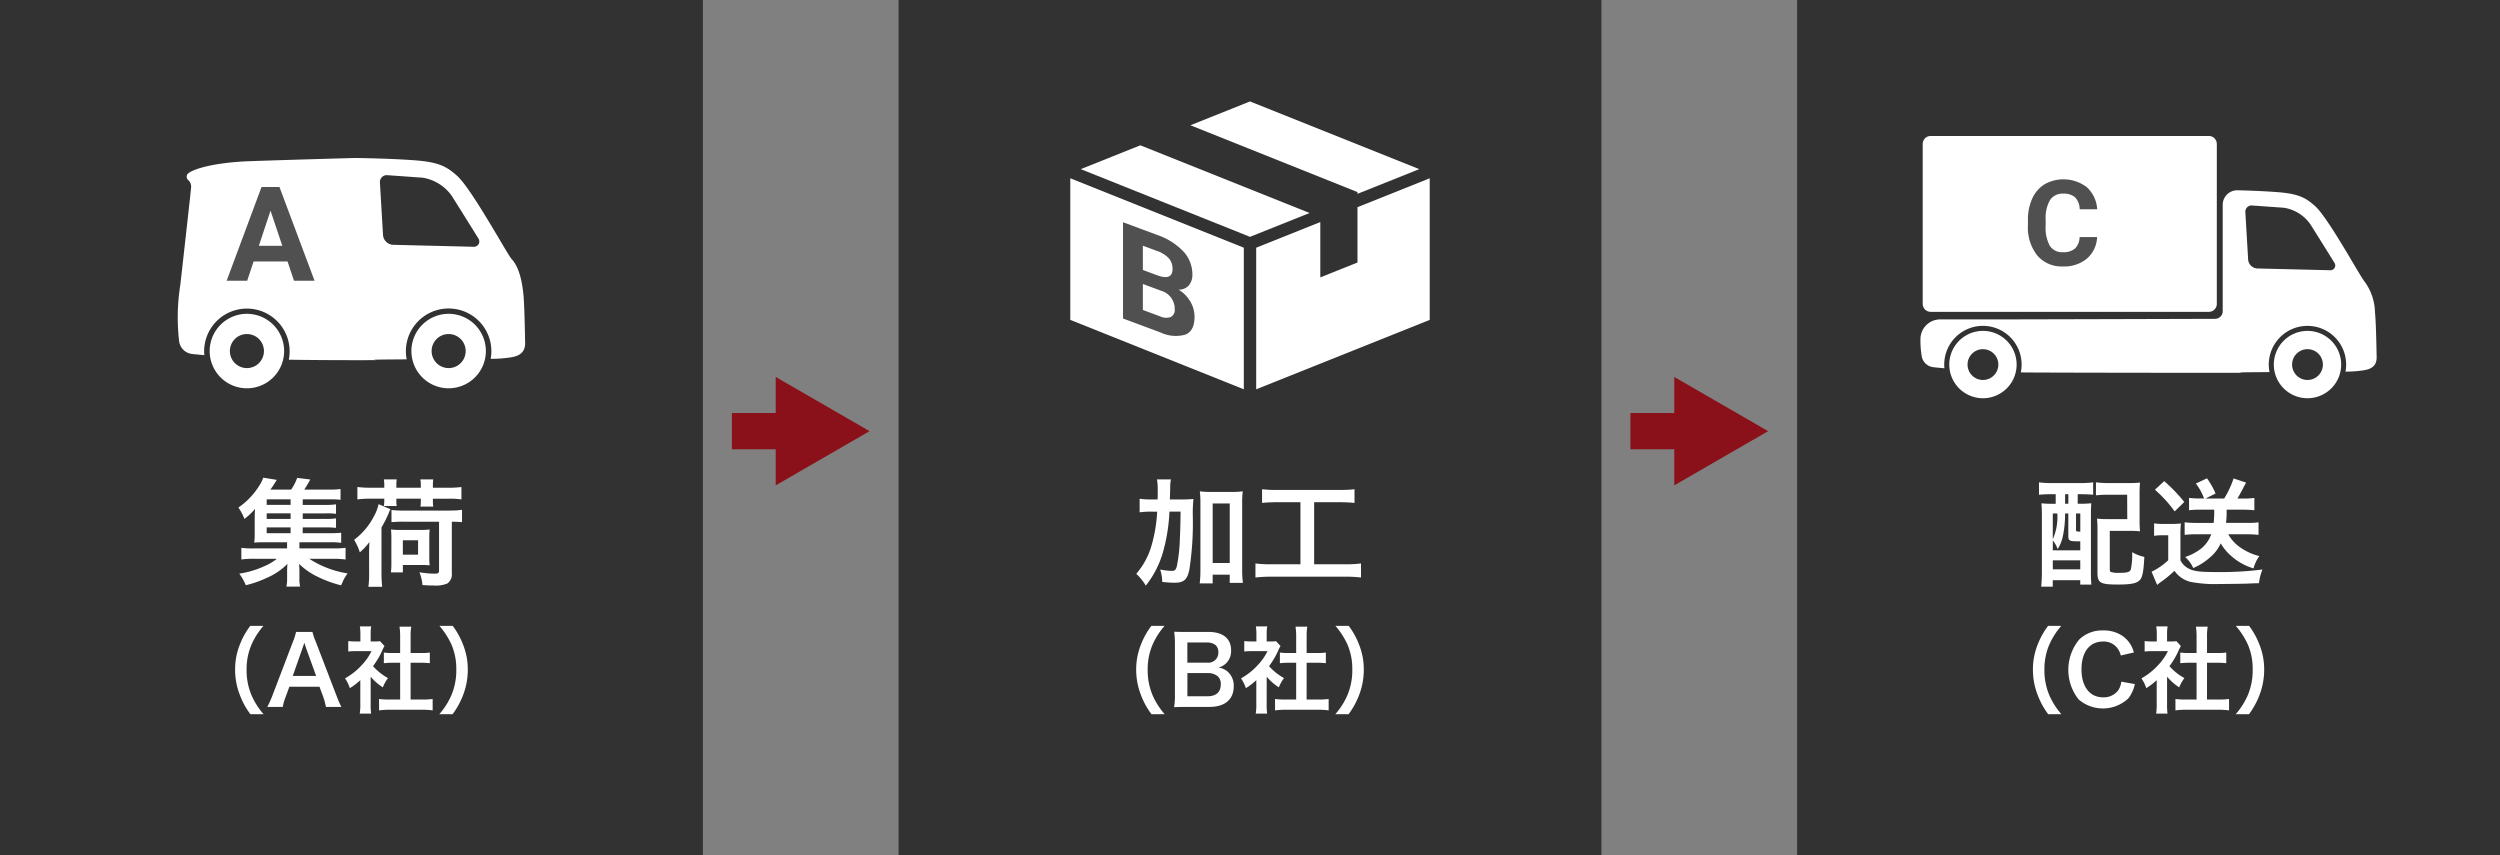 <svg xmlns="http://www.w3.org/2000/svg" width="345" height="118" viewBox="0 0 345 118">
  <rect x="0" y="0" width="345" height="118" fill="#808080" stroke="none"/>
  <g id="グループ_1639" data-name="グループ 1639" transform="translate(-969 -1951)">
    <rect id="長方形_644" data-name="長方形 644" width="97" height="118" transform="translate(969 1951)" fill="#323232"/>
    <g id="グループ_1620" data-name="グループ 1620">
      <g id="グループ_1617" data-name="グループ 1617">
        <path id="パス_697" data-name="パス 697" d="M1025.774,1999.446a5.138,5.138,0,1,0,5.139-5.138A5.139,5.139,0,0,0,1025.774,1999.446Zm2.789,0a2.35,2.35,0,1,1,2.35,2.351A2.351,2.351,0,0,1,1028.563,1999.446Zm-34.847-1.365a2.032,2.032,0,0,0,1.664,1.748c.206.033.894.1,1.818.183-.018-.186-.028-.375-.028-.566a5.9,5.9,0,1,1,11.686,1.192c2.887.048,6.139.067,9.567.067,5.678,0-1.088-.051,4.67-.1l2.028-.016a5.989,5.989,0,0,1-.111-1.145,5.9,5.9,0,1,1,11.706,1.076,18.479,18.479,0,0,0,2.787-.206c.715-.132,2.046-.377,1.966-2.117-.005-.1-.011-.391-.019-.808-.031-1.505-.095-4.638-.237-5.936-.248-2.275-.777-3.819-1.619-4.72-.578-.619-5.523-9.714-7.529-11.484-1.428-1.259-2.473-1.88-5.88-2.13-2.344-.173-5.157-.271-8.2-.317h0s-8.182.222-14.436.438c-5.656.2-8.475,1.315-8.727,1.87a.622.622,0,0,0,.181.766,1.212,1.212,0,0,1,.369.984c-.011.3-.976,8.914-1.486,13.43A28.8,28.8,0,0,0,993.716,1998.081Zm27.712-21.91a.948.948,0,0,1,.984-1l4.842.345c.023,0,.046,0,.069.006a6.089,6.089,0,0,1,3.993,2.471c1.016,1.589,3.693,5.9,3.72,5.945a.732.732,0,0,1-.622,1.118h-.017l-11.123-.272a1.465,1.465,0,0,1-1.419-1.369Zm-23.493,23.275a5.138,5.138,0,1,0,5.138-5.138A5.139,5.139,0,0,0,997.935,1999.446Zm2.788,0a2.35,2.35,0,1,1,2.35,2.351A2.351,2.351,0,0,1,1000.723,1999.446Z" fill="#fff"/>
        <g id="グループ_1616" data-name="グループ 1616">
          <path id="パス_698" data-name="パス 698" d="M1008.678,1987.078H1004l-.889,2.666h-2.835l4.817-12.942h2.471l4.844,12.942h-2.835Zm-3.955-2.16h3.235l-1.626-4.844Z" fill="#505050"/>
        </g>
      </g>
      <g id="グループ_1618" data-name="グループ 1618">
        <path id="パス_699" data-name="パス 699" d="M1010.768,2024.58h3.761a13.394,13.394,0,0,0,1.553-.062v1.392a9.7,9.7,0,0,0-1.537-.08h-4.227v.848h4.547a12.043,12.043,0,0,0,1.824-.08v1.617a11.554,11.554,0,0,0-1.824-.1h-3.185a13.565,13.565,0,0,0,5.3,2.016,4.916,4.916,0,0,0-.592.945c-.017.031-.08.176-.177.4-.031.063-.08.176-.144.3a15.9,15.9,0,0,1-3.2-1.168,9.542,9.542,0,0,1-2.593-1.793c.032.465.047.881.047,1.057v.928a4.226,4.226,0,0,0,.1,1.152h-1.9a4.534,4.534,0,0,0,.1-1.135v-.945c0-.367.017-.672.048-1.057a9.171,9.171,0,0,1-2.9,1.953,14.8,14.8,0,0,1-2.85.993,7.383,7.383,0,0,0-.9-1.6,12.7,12.7,0,0,0,3.457-1.025,7.148,7.148,0,0,0,1.728-1.024h-3.089a11.357,11.357,0,0,0-1.808.1V2026.6a11.818,11.818,0,0,0,1.808.08h4.5v-.848h-3.168c-.625,0-.977.016-1.362.047a9.517,9.517,0,0,0,.065-1.279v-1.987c0-.511.015-.943.047-1.392a8.708,8.708,0,0,1-1.472,1.392,6.382,6.382,0,0,0-.832-1.568,10.181,10.181,0,0,0,2.929-3.088,5.219,5.219,0,0,0,.512-1.041l1.857.305a15.181,15.181,0,0,1-.881,1.344h2.865a6.492,6.492,0,0,0,.833-1.618l1.809.225a15.51,15.51,0,0,1-.833,1.393h3.441a10.142,10.142,0,0,0,1.569-.081v1.489a10.179,10.179,0,0,0-1.329-.065h-3.888v.77h3.072a9.466,9.466,0,0,0,1.521-.08v1.312a9.321,9.321,0,0,0-1.521-.064h-3.072v.767h3.072a9.369,9.369,0,0,0,1.521-.08v1.313a11.541,11.541,0,0,0-1.521-.063h-3.072Zm-1.665-4.674h-3.3v.77h3.3Zm0,1.938h-3.3v.767h3.3Zm-3.3,1.937v.8h3.3v-.8Z" fill="#fff"/>
        <path id="パス_700" data-name="パス 700" d="M1019.933,2027.525c0-.527.016-.959.047-1.728a8.265,8.265,0,0,1-1.328,1.426,7.4,7.4,0,0,0-.785-1.729,9.4,9.4,0,0,0,2.722-3.219,6.13,6.13,0,0,0,.656-1.7l1.649.7a1.929,1.929,0,0,0-.24.512,16.536,16.536,0,0,1-1.009,2v6.4a16.85,16.85,0,0,0,.1,1.793h-1.905a12.493,12.493,0,0,0,.1-1.793Zm2.1-9.57a4.426,4.426,0,0,0-.064-.8h1.777a6.2,6.2,0,0,0-.049.817v.336h3.378v-.336a4.662,4.662,0,0,0-.063-.817h1.776a6.187,6.187,0,0,0-.048.817v.336h2.193a13.63,13.63,0,0,0,1.745-.1v1.713a10.472,10.472,0,0,0-1.745-.1h-2.193v.289a6.153,6.153,0,0,0,.048.8h-1.761a5.181,5.181,0,0,0,.048-.77v-.32h-3.378v.209a3.744,3.744,0,0,0,.049.8h-1.777a4.089,4.089,0,0,0,.064-.77v-.24h-1.953a12.494,12.494,0,0,0-1.76.1v-1.713a14.071,14.071,0,0,0,1.76.1h1.953Zm.912,12.035a8.953,8.953,0,0,0,.065-1.215v-3.33a13.62,13.62,0,0,0-.049-1.377,10.063,10.063,0,0,0,1.377.065h2.594a9.487,9.487,0,0,0,1.36-.065,12.684,12.684,0,0,0-.048,1.328v2.465a9.607,9.607,0,0,0,.048,1.155,10.921,10.921,0,0,0-1.217-.049h-2.481v1.023Zm1.921-6.994a17.657,17.657,0,0,0-1.841.065v-1.682a14.5,14.5,0,0,0,1.841.08h6.051a13.534,13.534,0,0,0,1.841-.1v1.7c-.448-.049-.721-.049-1.408-.065v7.074a1.533,1.533,0,0,1-.625,1.457,4.137,4.137,0,0,1-1.889.274c-.512,0-.928-.018-1.537-.065a5.815,5.815,0,0,0-.416-1.761,13.605,13.605,0,0,0,2.065.193c.529,0,.64-.08.64-.449V2023Zm-.272,4.547h2.1v-1.986h-2.1Z" fill="#fff"/>
      </g>
      <g id="グループ_1619" data-name="グループ 1619">
        <path id="パス_701" data-name="パス 701" d="M1003.551,2049.555a10.405,10.405,0,0,1-1.417-2.563,9.563,9.563,0,0,1-.689-3.588,9.2,9.2,0,0,1,.662-3.47,10.463,10.463,0,0,1,1.431-2.561h1.819a10.094,10.094,0,0,0-1.65,2.586,8.534,8.534,0,0,0-.676,3.445,8.773,8.773,0,0,0,.69,3.563,9.981,9.981,0,0,0,1.65,2.588Z" fill="#fff"/>
        <path id="パス_702" data-name="パス 702" d="M1013.977,2048.553a8.791,8.791,0,0,0-.364-1.365l-.52-1.417h-4.16l-.521,1.417a6.646,6.646,0,0,0-.39,1.365h-2.131a14.374,14.374,0,0,0,.689-1.533l2.859-7.5a7.542,7.542,0,0,0,.416-1.313h2.262a8.742,8.742,0,0,0,.444,1.313l2.884,7.5a13.724,13.724,0,0,0,.664,1.533Zm-2.743-8.125c-.052-.143-.091-.3-.234-.729-.209.612-.209.612-.247.729l-1.353,3.847h3.225Z" fill="#fff"/>
        <path id="パス_703" data-name="パス 703" d="M1020.152,2048.15a9.108,9.108,0,0,0,.065,1.327h-1.573a7.811,7.811,0,0,0,.078-1.354v-3.262a8.885,8.885,0,0,1-1.444,1.106,5.006,5.006,0,0,0-.663-1.354,8.964,8.964,0,0,0,2.237-1.754,7.706,7.706,0,0,0,1.417-2h-2.12a8.918,8.918,0,0,0-1.091.051v-1.443a7.9,7.9,0,0,0,1.026.053h.65v-1.092a5.857,5.857,0,0,0-.078-.988h1.573a5.627,5.627,0,0,0-.077,1.013v1.067h.533a4.836,4.836,0,0,0,.753-.039l.625.675a3.493,3.493,0,0,0-.286.547,10.677,10.677,0,0,1-1.3,2.223,7.671,7.671,0,0,0,2.066,1.65,5.611,5.611,0,0,0-.715,1.276,7.185,7.185,0,0,1-1.676-1.471Zm5.512-.611h1.561a10.984,10.984,0,0,0,1.481-.078v1.572a10.84,10.84,0,0,0-1.481-.09h-4.448a10.644,10.644,0,0,0-1.468.09v-1.572a11.61,11.61,0,0,0,1.495.078h1.417v-5.084h-.975c-.442,0-.858.027-1.274.066v-1.47a8.622,8.622,0,0,0,1.274.066h.975v-2.289a9.2,9.2,0,0,0-.091-1.351h1.625a7.608,7.608,0,0,0-.091,1.351v2.289h1.378a8.316,8.316,0,0,0,1.274-.066v1.47c-.416-.039-.819-.066-1.274-.066h-1.378Z" fill="#fff"/>
        <path id="パス_704" data-name="パス 704" d="M1029.629,2049.555a10.036,10.036,0,0,0,1.65-2.588,8.736,8.736,0,0,0,.69-3.563,8.444,8.444,0,0,0-.663-3.445,10.651,10.651,0,0,0-1.664-2.586h1.833a10.355,10.355,0,0,1,1.417,2.561,9.2,9.2,0,0,1,.663,3.47,9.756,9.756,0,0,1-.676,3.588,10.9,10.9,0,0,1-1.418,2.563Z" fill="#fff"/>
      </g>
    </g>
    <rect id="長方形_645" data-name="長方形 645" width="97" height="118" transform="translate(1093 1951)" fill="#323232"/>
    <rect id="長方形_646" data-name="長方形 646" width="97" height="118" transform="translate(1217 1951)" fill="#323232"/>
    <g id="グループ_1628" data-name="グループ 1628">
      <g id="グループ_1623" data-name="グループ 1623">
        <g id="グループ_1621" data-name="グループ 1621">
          <path id="パス_705" data-name="パス 705" d="M1131.9,2019.924a17.8,17.8,0,0,0,1.793-.065,20.292,20.292,0,0,0-.08,2.61,41.939,41.939,0,0,1-.48,7.123c-.288,1.408-.752,1.824-2.065,1.824a15.366,15.366,0,0,1-1.681-.113,5.512,5.512,0,0,0-.287-1.711,10.09,10.09,0,0,0,1.568.191c.447,0,.592-.111.736-.64a22.2,22.2,0,0,0,.416-3.793c.065-1.409.065-1.409.1-3.746h-1.537a24.091,24.091,0,0,1-.817,5.314,13.286,13.286,0,0,1-2.448,4.9,7.131,7.131,0,0,0-1.312-1.632,10.3,10.3,0,0,0,2.129-3.987,20.086,20.086,0,0,0,.752-4.593h-.8a11.25,11.25,0,0,0-1.617.095v-1.873a11.578,11.578,0,0,0,1.76.1h.721c.016-.465.016-.5.016-1.346a8.473,8.473,0,0,0-.1-1.424h1.921a5.584,5.584,0,0,0-.1,1.057c0,.3,0,.3-.049,1.713Zm4.45,11.588h-1.793a14.857,14.857,0,0,0,.1-1.84v-9.19a12.639,12.639,0,0,0-.08-1.679,9.625,9.625,0,0,0,1.441.08h3.041a9.251,9.251,0,0,0,1.441-.08,12.639,12.639,0,0,0-.08,1.679v9.172a13.258,13.258,0,0,0,.1,1.778H1138.7V2030.3h-2.353Zm0-2.817h2.353v-8.213h-2.353Z" fill="#fff"/>
          <path id="パス_706" data-name="パス 706" d="M1145.229,2020.307a19.191,19.191,0,0,0-2.065.095v-1.888a17.023,17.023,0,0,0,2.081.1h8.611a17.659,17.659,0,0,0,2.066-.1v1.888a19.512,19.512,0,0,0-2.049-.095h-3.521v8.564h4.289a16.575,16.575,0,0,0,2.177-.113v1.937a16.769,16.769,0,0,0-2.177-.111h-10.212a17.953,17.953,0,0,0-2.177.111v-1.937a16.77,16.77,0,0,0,2.209.113h4v-8.564Z" fill="#fff"/>
        </g>
        <g id="グループ_1622" data-name="グループ 1622">
          <path id="パス_707" data-name="パス 707" d="M1127.9,2049.555a10.509,10.509,0,0,1-1.418-2.563,9.6,9.6,0,0,1-.688-3.588,9.2,9.2,0,0,1,.663-3.47,10.457,10.457,0,0,1,1.43-2.561h1.82a10.092,10.092,0,0,0-1.65,2.586,8.535,8.535,0,0,0-.677,3.445,8.823,8.823,0,0,0,.688,3.563,10.089,10.089,0,0,0,1.653,2.588Z" fill="#fff"/>
          <path id="パス_708" data-name="パス 708" d="M1132.686,2048.553c-.754,0-1.131.013-1.665.039a9.184,9.184,0,0,0,.118-1.756v-7.059a12.417,12.417,0,0,0-.1-1.6c.545.027.754.027,1.638.027h3.067c2.016,0,3.147.91,3.147,2.535a2.324,2.324,0,0,1-.729,1.832,2.182,2.182,0,0,1-1.026.547,2.387,2.387,0,0,1,1.313.6,2.562,2.562,0,0,1,.806,1.988c0,1.82-1.209,2.848-3.367,2.848Zm2.873-6.11a1.379,1.379,0,0,0,1.573-1.418,1.32,1.32,0,0,0-.338-.961,1.839,1.839,0,0,0-1.248-.4h-2.691v2.783Zm-2.7,4.641h2.8c1.157,0,1.807-.572,1.807-1.625a1.412,1.412,0,0,0-.416-1.131,2.119,2.119,0,0,0-1.417-.441h-2.769Z" fill="#fff"/>
          <path id="パス_709" data-name="パス 709" d="M1143.8,2048.15a9.273,9.273,0,0,0,.064,1.327h-1.572a7.9,7.9,0,0,0,.078-1.354v-3.262a8.961,8.961,0,0,1-1.443,1.106,5.1,5.1,0,0,0-.664-1.354,8.926,8.926,0,0,0,2.236-1.754,7.734,7.734,0,0,0,1.418-2H1141.8a8.923,8.923,0,0,0-1.092.051v-1.443a7.893,7.893,0,0,0,1.026.053h.65v-1.092a6.07,6.07,0,0,0-.077-.988h1.573a5.443,5.443,0,0,0-.078,1.013v1.067h.533a4.881,4.881,0,0,0,.754-.039l.623.675a3.744,3.744,0,0,0-.285.547,10.687,10.687,0,0,1-1.3,2.223,7.649,7.649,0,0,0,2.068,1.65,5.537,5.537,0,0,0-.715,1.276,7.168,7.168,0,0,1-1.677-1.471Zm5.512-.611h1.56a11,11,0,0,0,1.482-.078v1.572a10.843,10.843,0,0,0-1.482-.09h-4.446a10.654,10.654,0,0,0-1.47.09v-1.572a11.617,11.617,0,0,0,1.5.078h1.416v-5.084h-.974c-.442,0-.858.027-1.274.066v-1.47a8.623,8.623,0,0,0,1.274.066h.974v-2.289a9.2,9.2,0,0,0-.09-1.351h1.625a7.608,7.608,0,0,0-.091,1.351v2.289h1.378a8.305,8.305,0,0,0,1.274-.066v1.47c-.416-.039-.819-.066-1.274-.066h-1.378Z" fill="#fff"/>
          <path id="パス_710" data-name="パス 710" d="M1153.277,2049.555a10.014,10.014,0,0,0,1.651-2.588,8.752,8.752,0,0,0,.689-3.563,8.441,8.441,0,0,0-.662-3.445,10.616,10.616,0,0,0-1.664-2.586h1.832a10.333,10.333,0,0,1,1.418,2.561,9.2,9.2,0,0,1,.662,3.47,9.753,9.753,0,0,1-.676,3.588,10.885,10.885,0,0,1-1.417,2.563Z" fill="#fff"/>
        </g>
      </g>
      <g id="グループ_1627" data-name="グループ 1627">
        <g id="グループ_1625" data-name="グループ 1625">
          <g id="グループ_1624" data-name="グループ 1624">
            <path id="パス_711" data-name="パス 711" d="M1116.7,1995.144l23.947,9.579v-19.539L1116.7,1975.6Z" fill="#fff"/>
            <path id="パス_712" data-name="パス 712" d="M1156.333,1977.75l8.522-3.409L1141.5,1965l-8.223,3.289,23.056,9.222Z" fill="#fff"/>
            <path id="パス_713" data-name="パス 713" d="M1118.145,1974.342l23.355,9.342,8.223-3.289-23.354-9.342Z" fill="#fff"/>
            <path id="パス_714" data-name="パス 714" d="M1156.333,1987.224l-5.131,2.053v-7.631l-8.847,3.539v19.539l23.947-9.579V1975.6l-9.969,3.988Z" fill="#fff"/>
          </g>
        </g>
        <g id="グループ_1626" data-name="グループ 1626">
          <path id="パス_715" data-name="パス 715" d="M1123.977,1994.954V1981.67l4.653,1.729a9.1,9.1,0,0,1,3.667,2.288,4.619,4.619,0,0,1,1.25,3.179,2.207,2.207,0,0,1-.5,1.534,1.822,1.822,0,0,1-1.4.571,4.758,4.758,0,0,1,1.611,1.63,4.088,4.088,0,0,1,.588,2.116q0,1.915-1.222,2.447a4.884,4.884,0,0,1-3.486-.291Zm2.737-6.7,2.025.753q2.071.734,2.071-.882a2.174,2.174,0,0,0-.524-1.495,4.076,4.076,0,0,0-1.656-1.012l-1.916-.712Zm0,1.934v3.586l2.345.871a1.969,1.969,0,0,0,1.509.1,1.063,1.063,0,0,0,.543-1.07,2.592,2.592,0,0,0-1.888-2.554Z" fill="#505050"/>
        </g>
      </g>
    </g>
    <g id="グループ_1634" data-name="グループ 1634">
      <g id="グループ_1631" data-name="グループ 1631">
        <g id="グループ_1629" data-name="グループ 1629">
          <path id="パス_716" data-name="パス 716" d="M1252.125,2019.2a16.82,16.82,0,0,0-1.745.08v-1.713a14.033,14.033,0,0,0,1.761.1h3.922a14.572,14.572,0,0,0,1.792-.1v1.7c-.432-.034-1.056-.065-1.632-.065h-.5v1.313h.223a13.937,13.937,0,0,0,1.649-.065c-.033.5-.048,1.088-.048,1.762v7.682a17.532,17.532,0,0,0,.064,1.777h-1.537v-.608h-3.793v.9h-1.6a20.034,20.034,0,0,0,.1-2.176v-7.412c0-.814-.015-1.359-.063-1.92a13.621,13.621,0,0,0,1.633.065h.336V2019.2Zm.16,7.746h3.793V2025.7h-.448c-1.04,0-1.2-.1-1.2-.721v-3.121h-.449v.194a14.636,14.636,0,0,1-.32,3.008,5.3,5.3,0,0,1-.7,1.712,3.966,3.966,0,0,0-.672-1.183Zm0-1.535a7.5,7.5,0,0,0,.623-3.555h-.623Zm0,4.16h3.793v-1.248h-3.793Zm1.7-9.058h.449V2019.2h-.449Zm1.505,3.568c0,.256.016.273.592.289v-2.514h-.592Zm8.772-1.328a14.6,14.6,0,0,0,.063,1.568,15.4,15.4,0,0,0-1.6-.062h-2.576v5.232c0,.289.031.369.126.434a3.256,3.256,0,0,0,1.137.127c1.185,0,1.505-.1,1.649-.5a10.01,10.01,0,0,0,.175-2.354,5.543,5.543,0,0,0,1.682.656c-.1,1.922-.24,2.705-.56,3.123-.416.512-1.185.688-3.041.688-2.5,0-2.866-.209-2.866-1.664v-5.86a13.653,13.653,0,0,0-.064-1.568,14.75,14.75,0,0,0,1.6.065h2.577l-.016-3.362h-2.529a13.214,13.214,0,0,0-1.777.08v-1.793a13.855,13.855,0,0,0,1.792.1h2.642a15.472,15.472,0,0,0,1.648-.064,15.412,15.412,0,0,0-.063,1.617Z" fill="#fff"/>
          <path id="パス_717" data-name="パス 717" d="M1266.268,2023.221a7.145,7.145,0,0,0,1.281.08h1.2a9.576,9.576,0,0,0,1.216-.065,16.084,16.084,0,0,0-.064,1.729v3.346a2.5,2.5,0,0,0,.912,1.023c.737.48,1.585.609,3.986.609a45.711,45.711,0,0,0,6.419-.351,7.377,7.377,0,0,0-.48,1.888c-.625.016-.625.016-1.777.063-.481.018-2.833.049-3.649.049a18.033,18.033,0,0,1-4-.289,3.824,3.824,0,0,1-2.243-1.535,14.476,14.476,0,0,1-1.855,1.535c-.113.08-.385.289-.529.418l-.768-1.826a8.737,8.737,0,0,0,2.3-1.584v-3.442h-.881a5.94,5.94,0,0,0-1.072.08Zm1.392-5.826a22,22,0,0,1,2.77,2.88l-1.328,1.3a17.41,17.41,0,0,0-2.722-2.994Zm4.866,3.937a12.994,12.994,0,0,0-1.44.08v-1.7a13.268,13.268,0,0,0,1.457.08h.623a7.992,7.992,0,0,0-1.136-2.065l1.536-.72a11.178,11.178,0,0,1,1.186,2.1l-1.393.688h2.577a13.111,13.111,0,0,0,1.3-2.77l1.729.577c-.191.336-.191.336-.561,1.056-.223.416-.4.737-.64,1.137h.929a9.292,9.292,0,0,0,1.409-.08v1.7c-.529-.049-1.009-.08-1.537-.08h-2.29a14.148,14.148,0,0,1-.08,1.824h3.041a9.377,9.377,0,0,0,1.442-.08v1.729c-.528-.047-1.025-.08-1.585-.08H1276.5a5.305,5.305,0,0,0,1.344,1.586,7.817,7.817,0,0,0,2.945,1.423,5.023,5.023,0,0,0-.8,1.7,7.932,7.932,0,0,1-3.025-1.666,6.66,6.66,0,0,1-1.505-1.793,5.354,5.354,0,0,1-1.473,1.937,8.348,8.348,0,0,1-2.32,1.473,4.345,4.345,0,0,0-1.121-1.522,7.174,7.174,0,0,0,2.338-1.263,4.472,4.472,0,0,0,1.264-1.873h-2.176a14.193,14.193,0,0,0-1.489.08v-1.729a13.684,13.684,0,0,0,1.489.08h2.512a14.925,14.925,0,0,0,.08-1.824Z" fill="#fff"/>
        </g>
        <g id="グループ_1630" data-name="グループ 1630">
          <path id="パス_718" data-name="パス 718" d="M1251.648,2049.555a10.474,10.474,0,0,1-1.417-2.563,9.582,9.582,0,0,1-.688-3.588,9.2,9.2,0,0,1,.662-3.47,10.467,10.467,0,0,1,1.431-2.561h1.819a10.091,10.091,0,0,0-1.65,2.586,8.532,8.532,0,0,0-.676,3.445,8.789,8.789,0,0,0,.689,3.563,10.018,10.018,0,0,0,1.651,2.588Z" fill="#fff"/>
          <path id="パス_719" data-name="パス 719" d="M1263.608,2045.4a4.992,4.992,0,0,1-.87,1.949,5.124,5.124,0,0,1-6.89.17,6.572,6.572,0,0,1,.1-8.282,4.517,4.517,0,0,1,3.25-1.236,4.586,4.586,0,0,1,2.5.625,3.984,3.984,0,0,1,1.379,1.416,4.771,4.771,0,0,1,.4,1l-1.807.416a2.7,2.7,0,0,0-.56-1.119,2.351,2.351,0,0,0-1.9-.805c-1.847,0-2.965,1.444-2.965,3.834s1.145,3.862,2.965,3.862a2.485,2.485,0,0,0,2.1-.961,2.673,2.673,0,0,0,.43-1.2Z" fill="#fff"/>
          <path id="パス_720" data-name="パス 720" d="M1268.055,2048.15a9.273,9.273,0,0,0,.064,1.327h-1.572a7.916,7.916,0,0,0,.078-1.354v-3.262a8.966,8.966,0,0,1-1.443,1.106,5.094,5.094,0,0,0-.664-1.354,8.924,8.924,0,0,0,2.236-1.754,7.737,7.737,0,0,0,1.418-2h-2.119a8.923,8.923,0,0,0-1.092.051v-1.443a7.892,7.892,0,0,0,1.026.053h.65v-1.092a6.084,6.084,0,0,0-.077-.988h1.573a5.433,5.433,0,0,0-.078,1.013v1.067h.533a4.881,4.881,0,0,0,.754-.039l.623.675a3.756,3.756,0,0,0-.285.547,10.687,10.687,0,0,1-1.3,2.223,7.649,7.649,0,0,0,2.068,1.65,5.541,5.541,0,0,0-.716,1.276,7.186,7.186,0,0,1-1.676-1.471Zm5.511-.611h1.561a11,11,0,0,0,1.482-.078v1.572a10.853,10.853,0,0,0-1.482-.09h-4.446a10.654,10.654,0,0,0-1.47.09v-1.572a11.615,11.615,0,0,0,1.5.078h1.416v-5.084h-.975c-.441,0-.857.027-1.273.066v-1.47a8.614,8.614,0,0,0,1.273.066h.975v-2.289a9.18,9.18,0,0,0-.09-1.351h1.625a7.607,7.607,0,0,0-.092,1.351v2.289h1.379a8.315,8.315,0,0,0,1.274-.066v1.47c-.416-.039-.819-.066-1.274-.066h-1.379Z" fill="#fff"/>
          <path id="パス_721" data-name="パス 721" d="M1277.531,2049.555a10.018,10.018,0,0,0,1.651-2.588,8.752,8.752,0,0,0,.689-3.563,8.443,8.443,0,0,0-.662-3.445,10.62,10.62,0,0,0-1.664-2.586h1.832a10.365,10.365,0,0,1,1.418,2.561,9.2,9.2,0,0,1,.662,3.47,9.756,9.756,0,0,1-.676,3.588,10.885,10.885,0,0,1-1.417,2.563Z" fill="#fff"/>
        </g>
      </g>
      <g id="グループ_1633" data-name="グループ 1633">
        <path id="パス_722" data-name="パス 722" d="M1282.788,2001.31a4.647,4.647,0,1,0,4.647-4.647A4.647,4.647,0,0,0,1282.788,2001.31Zm2.522,0a2.125,2.125,0,1,1,2.125,2.126A2.124,2.124,0,0,1,1285.31,2001.31Zm-48.564-6.232a2.725,2.725,0,0,0-2.722,2.614,13.133,13.133,0,0,0,.161,2.384,1.836,1.836,0,0,0,1.5,1.58c.186.03.809.092,1.644.166-.016-.169-.025-.339-.025-.512a5.339,5.339,0,0,1,10.653-.519,5.425,5.425,0,0,1-.084,1.6c2.61.043,25.161.06,28.262.06,5.135,0-.984-.045,4.223-.088l1.835-.015a5.339,5.339,0,1,1,10.486-.062,16.715,16.715,0,0,0,2.52-.186c.647-.12,1.85-.341,1.778-1.915,0-.087-.01-.353-.017-.731-.028-1.361-.086-4.194-.214-5.368a7.421,7.421,0,0,0-1.465-4.269c-.522-.56-4.994-8.785-6.809-10.386-1.291-1.139-2.236-1.7-5.318-1.926-1.581-.116-3.4-.2-5.364-.245a2,2,0,0,0-2.055,2v14.682a1.056,1.056,0,0,1-1.053,1.057c-5.152.016-27.6.083-31.3.082Zm42.111-14.818a.855.855,0,0,1,.891-.905l4.378.311c.021,0,.042,0,.063.006a5.5,5.5,0,0,1,3.611,2.235c.919,1.437,3.34,5.337,3.364,5.376a.662.662,0,0,1-.562,1.011h-.016l-10.059-.246a1.324,1.324,0,0,1-1.283-1.238ZM1238,2001.31a4.647,4.647,0,1,0,4.647-4.647A4.646,4.646,0,0,0,1238,2001.31Zm2.521,0a2.125,2.125,0,1,1,2.126,2.126A2.125,2.125,0,0,1,1240.522,2001.31Zm34.4-30.446v22.07a1.1,1.1,0,0,1-1.1,1.1h-38.387a1.1,1.1,0,0,1-1.1-1.1v-22.07a1.1,1.1,0,0,1,1.1-1.1h38.387A1.1,1.1,0,0,1,1274.918,1970.864Z" fill="#fff"/>
        <g id="グループ_1632" data-name="グループ 1632">
          <path id="パス_723" data-name="パス 723" d="M1258.4,1983.711a4.141,4.141,0,0,1-1.4,2.974,4.9,4.9,0,0,1-3.316,1.085,4.405,4.405,0,0,1-3.541-1.515,6.214,6.214,0,0,1-1.29-4.16v-.715a7.013,7.013,0,0,1,.595-2.975,4.453,4.453,0,0,1,1.7-1.973,5.315,5.315,0,0,1,5.832.4,4.453,4.453,0,0,1,1.431,3.046h-2.412a2.441,2.441,0,0,0-.631-1.643,2.333,2.333,0,0,0-1.652-.511,2.047,2.047,0,0,0-1.8.864,4.831,4.831,0,0,0-.615,2.681v.884a5.19,5.19,0,0,0,.574,2.774,2.013,2.013,0,0,0,1.813.876,2.377,2.377,0,0,0,1.668-.511,2.3,2.3,0,0,0,.631-1.579Z" fill="#505050"/>
        </g>
      </g>
    </g>
    <g id="グループ_1636" data-name="グループ 1636">
      <line id="線_5" data-name="線 5" x2="8.236" transform="translate(1070 2010.499)" fill="none" stroke="#8a101a" stroke-miterlimit="10" stroke-width="5"/>
      <g id="グループ_1635" data-name="グループ 1635">
        <path id="パス_724" data-name="パス 724" d="M1076.048,2017.979,1089,2010.5l-12.952-7.479Z" fill="#8a101a"/>
      </g>
    </g>
    <g id="グループ_1638" data-name="グループ 1638">
      <line id="線_6" data-name="線 6" x2="8.236" transform="translate(1194 2010.499)" fill="none" stroke="#8a101a" stroke-miterlimit="10" stroke-width="5"/>
      <g id="グループ_1637" data-name="グループ 1637">
        <path id="パス_725" data-name="パス 725" d="M1200.048,2017.979,1213,2010.5l-12.952-7.479Z" fill="#8a101a"/>
      </g>
    </g>
  </g>
</svg>
